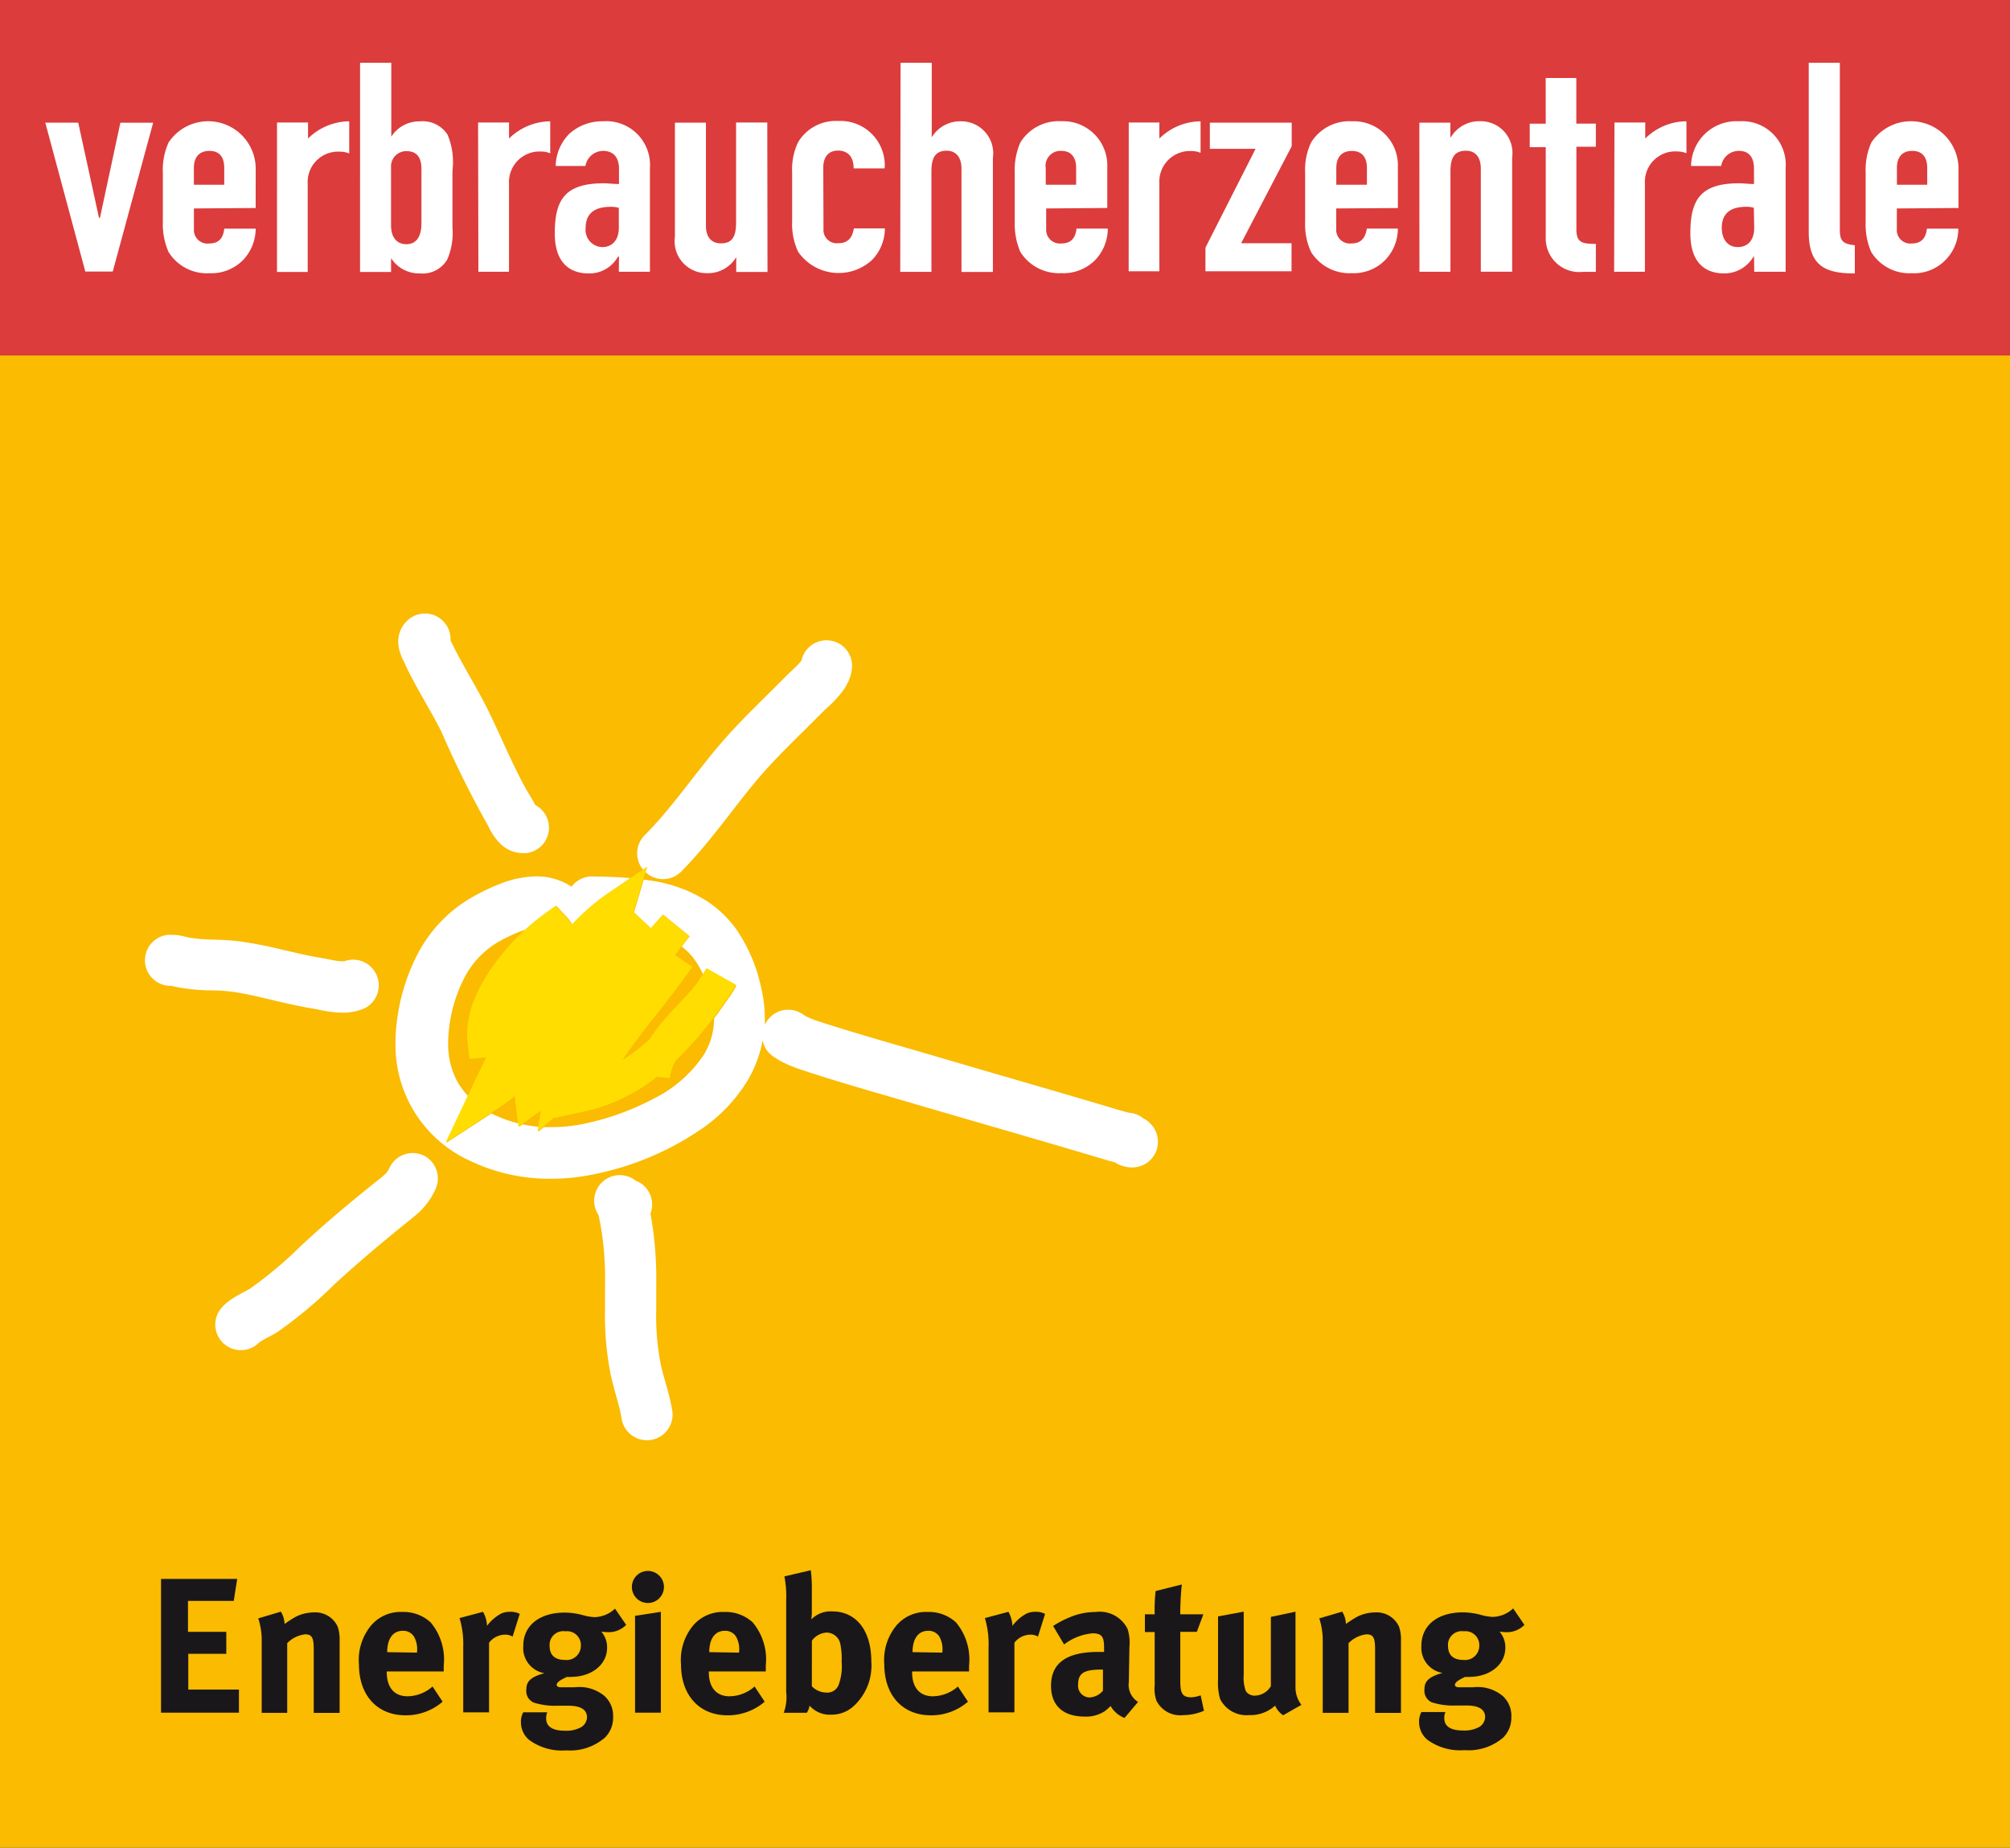 <?xml version="1.0" encoding="UTF-8"?> <svg xmlns="http://www.w3.org/2000/svg" id="_2016_projektlogo_rgb" data-name="2016_projektlogo_rgb" width="130.568" height="119.998" viewBox="0 0 130.568 119.998"><rect x="0" y="0" width="130.568" height="119.998" fill="#333333" stroke="none"/><path id="Pfad_5783" data-name="Pfad 5783" d="M0,44.32v96.921H130.568V44.32H0" transform="translate(0 -21.243)" fill="#fabb00"></path><path id="Pfad_5784" data-name="Pfad 5784" d="M70.387,252.52l-.224,1.427H67.19v2.01h2.489v1.427H67.21v2.322H70.5v1.5H65.44V252.52Z" transform="translate(-54.979 -149.976)" fill="#1a171b"></path><path id="Pfad_5785" data-name="Pfad 5785" d="M79.038,256.6a1.635,1.635,0,0,1,.24.8,7.455,7.455,0,0,1,.739-.474,2.638,2.638,0,0,1,1.151-.276,1.593,1.593,0,0,1,1.562.927,2.6,2.6,0,0,1,.125.911v4.686H81.173v-4.165c0-.724-.125-.937-.562-.937a1.952,1.952,0,0,0-1.161.573v4.525H77.794v-4.634a4.614,4.614,0,0,0-.224-1.5Z" transform="translate(-60.793 -151.931)" fill="#1a171b"></path><path id="Pfad_5786" data-name="Pfad 5786" d="M95.555,262.464a3.645,3.645,0,0,1-2.411.885c-1.838,0-3.025-1.3-3.025-3.312a3.5,3.5,0,0,1,.8-2.536,2.515,2.515,0,0,1,2.01-.864,2.6,2.6,0,0,1,1.848.677,3.755,3.755,0,0,1,.849,2.8v.385h-3.7v.052c0,.989.489,1.562,1.349,1.562a2.5,2.5,0,0,0,1.625-.635Zm-1.661-3.187V259.2a1.65,1.65,0,0,0-.2-.963.812.812,0,0,0-.739-.375c-.635,0-1,.521-1,1.385h0Z" transform="translate(-66.802 -151.948)" fill="#1a171b"></path><path id="Pfad_5787" data-name="Pfad 5787" d="M104.206,256.619a2.051,2.051,0,0,1,.26.911,2.755,2.755,0,0,1,.948-.812,1.484,1.484,0,0,1,.552-.1,1.291,1.291,0,0,1,.625.135l-.463,1.474a.942.942,0,0,0-.489-.125,1.333,1.333,0,0,0-1.041.521v4.525H102.92V258.9a5.8,5.8,0,0,0-.24-1.874Z" transform="translate(-72.829 -151.94)" fill="#1a171b"></path><path id="Pfad_5788" data-name="Pfad 5788" d="M117.176,257.282a1.593,1.593,0,0,1-1.177.474,3.533,3.533,0,0,1-.437-.036,1.562,1.562,0,0,1,.375,1.041c0,1.1-1,1.9-2.364,1.9a2.082,2.082,0,0,1-.25,0c-.427.2-.661.349-.661.521,0,.089.1.151.276.151h.9a2.556,2.556,0,0,1,1.937.573,1.744,1.744,0,0,1,.552,1.364,1.817,1.817,0,0,1-.521,1.323,3.447,3.447,0,0,1-2.52.838,3.6,3.6,0,0,1-2.426-.687,1.5,1.5,0,0,1-.521-1.135,1.28,1.28,0,0,1,.151-.651h1.562a.9.9,0,0,0-.073.411c0,.521.427.786,1.2.786a2.016,2.016,0,0,0,1.041-.213.776.776,0,0,0,.411-.651c0-.573-.521-.75-1.177-.76h-.713a4.549,4.549,0,0,1-1.562-.2.812.812,0,0,1-.489-.838c0-.411.125-.8,1.177-1.073a1.656,1.656,0,0,1-1.375-1.776c0-1.312,1.041-2.161,2.7-2.161a4.608,4.608,0,0,1,1.151.161,3.352,3.352,0,0,0,.786.135,2.015,2.015,0,0,0,1.323-.552Zm-4.973,1.364c0,.651.4.911.989.911a.924.924,0,0,0,1.041-.911.9.9,0,0,0-1.01-.948.89.89,0,0,0-1.021.948Z" transform="translate(-76.5 -151.754)" fill="#1a171b"></path><path id="Pfad_5789" data-name="Pfad 5789" d="M126.263,252.561a1.041,1.041,0,1,1-1.041-1.041A1.041,1.041,0,0,1,126.263,252.561Zm-.2,1.614v6.55h-1.677v-6.29Z" transform="translate(-83.134 -149.496)" fill="#1a171b"></path><path id="Pfad_5790" data-name="Pfad 5790" d="M135.735,262.464a3.671,3.671,0,0,1-2.411.885c-1.838,0-3.025-1.3-3.025-3.312a3.5,3.5,0,0,1,.8-2.536,2.515,2.515,0,0,1,2.01-.864,2.6,2.6,0,0,1,1.848.677,3.755,3.755,0,0,1,.849,2.8v.385h-3.7v.052c0,.989.489,1.562,1.349,1.562a2.5,2.5,0,0,0,1.625-.635Zm-1.661-3.187V259.2a1.65,1.65,0,0,0-.2-.963.812.812,0,0,0-.739-.375c-.635,0-1,.521-1,1.385h0Z" transform="translate(-86.061 -151.948)" fill="#1a171b"></path><path id="Pfad_5791" data-name="Pfad 5791" d="M144.948,252.555v1.51a3.416,3.416,0,0,1-.036.562,1.755,1.755,0,0,1,1.364-.521c1.562,0,2.536,1.25,2.536,3.249a3.569,3.569,0,0,1-1.187,2.937,2.119,2.119,0,0,1-1.4.521,1.77,1.77,0,0,1-1.427-.588,1.078,1.078,0,0,1-.177.464h-1.5a2.932,2.932,0,0,0,.161-1.364v-5.931a6.82,6.82,0,0,0-.115-1.562l1.713-.4A8.652,8.652,0,0,1,144.948,252.555Zm0,6.41a1.317,1.317,0,0,0,.937.411.781.781,0,0,0,.812-.521,3.493,3.493,0,0,0,.187-1.474,4.587,4.587,0,0,0-.073-1.088.916.916,0,0,0-.911-.812,1.286,1.286,0,0,0-.948.521Z" transform="translate(-92.212 -149.453)" fill="#1a171b"></path><path id="Pfad_5792" data-name="Pfad 5792" d="M161.1,262.464a3.645,3.645,0,0,1-2.411.885c-1.838,0-3.025-1.3-3.025-3.312a3.5,3.5,0,0,1,.8-2.536,2.515,2.515,0,0,1,2.01-.864,2.6,2.6,0,0,1,1.848.677,3.755,3.755,0,0,1,.849,2.8v.385h-3.7v.052c0,.989.489,1.562,1.349,1.562a2.5,2.5,0,0,0,1.625-.635Zm-1.661-3.187V259.2a1.65,1.65,0,0,0-.2-.963.812.812,0,0,0-.739-.375c-.635,0-1,.521-1,1.385h0Z" transform="translate(-98.221 -151.948)" fill="#1a171b"></path><path id="Pfad_5793" data-name="Pfad 5793" d="M169.751,256.619a2.083,2.083,0,0,1,.26.911,2.744,2.744,0,0,1,.948-.812,1.484,1.484,0,0,1,.547-.1,1.291,1.291,0,0,1,.625.135l-.463,1.474a.948.948,0,0,0-.489-.125,1.338,1.338,0,0,0-1.041.521v4.525H168.46V258.9a5.8,5.8,0,0,0-.24-1.874Z" transform="translate(-104.243 -151.94)" fill="#1a171b"></path><path id="Pfad_5794" data-name="Pfad 5794" d="M177.615,257.015a4.328,4.328,0,0,1,1.75-.375,2.014,2.014,0,0,1,2.083,1.114,2.957,2.957,0,0,1,.115,1.151l-.036,2.15v.115a1.307,1.307,0,0,0,.6,1.312l-.885,1.041a1.791,1.791,0,0,1-.9-.776,3.118,3.118,0,0,1-.385.338,2.213,2.213,0,0,1-1.286.349c-1.427,0-2.2-.724-2.2-2,0-1.5,1.041-2.2,3.072-2.2h.375v-.26c0-.713-.135-.948-.75-.948a3.525,3.525,0,0,0-1.848.724l-.713-1.2A6.136,6.136,0,0,1,177.615,257.015Zm2.177,3.364c-1.161,0-1.562.214-1.562.974a.76.76,0,0,0,.739.838,1.213,1.213,0,0,0,.875-.437v-1.375Z" transform="translate(-108.197 -151.95)" fill="#1a171b"></path><path id="Pfad_5795" data-name="Pfad 5795" d="M191.554,256.292h-1.073V259.5c0,.812.151,1.041.724,1.041a2.189,2.189,0,0,0,.6-.125l.214,1a3.509,3.509,0,0,1-1.364.286,1.729,1.729,0,0,1-1.723-.937,2.353,2.353,0,0,1-.115-.989v-3.473h-.635v-1.151h.635a10.982,10.982,0,0,1,.062-1.51l1.7-.427a19.093,19.093,0,0,0-.1,1.937h1.5Z" transform="translate(-113.81 -150.311)" fill="#1a171b"></path><path id="Pfad_5796" data-name="Pfad 5796" d="M198.969,256.6v4.113a2.52,2.52,0,0,0,.135,1.041.672.672,0,0,0,.588.3,1.239,1.239,0,0,0,1.041-.614v-4.5l1.6-.338v4.889a1.859,1.859,0,0,0,.385,1.161l-1.187.677a1.474,1.474,0,0,1-.521-.625,2.39,2.39,0,0,1-1.687.614,1.918,1.918,0,0,1-1.885-1.041,3.807,3.807,0,0,1-.135-1.276v-4.093Z" transform="translate(-118.179 -151.931)" fill="#1a171b"></path><path id="Pfad_5797" data-name="Pfad 5797" d="M211.429,256.6a1.634,1.634,0,0,1,.24.8,7.4,7.4,0,0,1,.739-.474,2.633,2.633,0,0,1,1.151-.276,1.593,1.593,0,0,1,1.562.927,2.6,2.6,0,0,1,.125.911v4.686h-1.682v-4.165c0-.724-.125-.937-.562-.937a1.952,1.952,0,0,0-1.161.573v4.525h-1.677v-4.634a4.628,4.628,0,0,0-.224-1.5Z" transform="translate(-124.24 -151.931)" fill="#1a171b"></path><path id="Pfad_5798" data-name="Pfad 5798" d="M229.231,257.267a1.593,1.593,0,0,1-1.177.474,3.539,3.539,0,0,1-.437-.036,1.562,1.562,0,0,1,.375,1.041c0,1.1-1,1.9-2.364,1.9a2.082,2.082,0,0,1-.25,0c-.427.2-.661.349-.661.521,0,.088.1.151.276.151h.9a2.556,2.556,0,0,1,1.937.573,1.744,1.744,0,0,1,.552,1.364,1.817,1.817,0,0,1-.521,1.323,3.447,3.447,0,0,1-2.525.823,3.6,3.6,0,0,1-2.426-.687,1.5,1.5,0,0,1-.521-1.135,1.281,1.281,0,0,1,.151-.651H224.1a.906.906,0,0,0-.073.411c0,.521.427.786,1.2.786a2.016,2.016,0,0,0,1.041-.213.776.776,0,0,0,.411-.651c0-.573-.521-.75-1.177-.76h-.713a4.552,4.552,0,0,1-1.562-.2.812.812,0,0,1-.489-.838c0-.411.125-.8,1.177-1.073a1.656,1.656,0,0,1-1.375-1.776c0-1.312,1.041-2.161,2.7-2.161a4.616,4.616,0,0,1,1.151.161,3.348,3.348,0,0,0,.786.135,2.01,2.01,0,0,0,1.323-.552Zm-4.962,1.364c0,.651.4.911.989.911a.924.924,0,0,0,1.041-.911.9.9,0,0,0-1.01-.948.89.89,0,0,0-1.021.948Z" transform="translate(-130.206 -151.739)" fill="#1a171b"></path><path id="Pfad_5799" data-name="Pfad 5799" d="M128.661,165.13a2.6,2.6,0,0,0-.38-.25,1.666,1.666,0,0,0-.932-.354h0l-.375-.1h0l-3.077-.911h0c-3.088-.906-6.175-1.791-9.253-2.7-2.364-.693-4.728-1.354-7.009-2.083-.328-.109-.63-.2-.88-.3a2.7,2.7,0,0,1-.562-.286,1.661,1.661,0,0,0-2.484.677v-.4a8.852,8.852,0,0,0-.245-2.041,10.519,10.519,0,0,0-1.562-3.7,7.291,7.291,0,0,0-1.9-1.864,9.138,9.138,0,0,0-3.541-1.343c-.2-.036-.411-.063-.62-.089l-.63,2.13,1.114,1.041.786-.89,1.718,1.4-.521.667a3.969,3.969,0,0,1,.7.672,5.209,5.209,0,0,1,.677,1.125c.078-.125.167-.245.24-.37l1.932,1.093-.047.078h0v.042a8.086,8.086,0,0,1-.7,1.041q-.338.521-.7.984h0a4.468,4.468,0,0,1-.661,2.354,8.331,8.331,0,0,1-3.181,2.817,17.1,17.1,0,0,1-4.546,1.661h0a10.233,10.233,0,0,1-2.15.229h-.521l-.349.292.047-.312a9.147,9.147,0,0,1-1.078-.156l-.219.151v-.208a7.719,7.719,0,0,1-1.8-.656l-2.921,1.9,1.427-3a4.687,4.687,0,0,1-.8-1.114A5.129,5.129,0,0,1,83.137,160a7,7,0,0,1,.036-.713,9.555,9.555,0,0,1,1-3.494,5.728,5.728,0,0,1,2.26-2.38,10.618,10.618,0,0,1,1.375-.656c.135-.052.26-.094.385-.13a13.285,13.285,0,0,1,1.177-.968l.791-.573.666.713a2.76,2.76,0,0,1,.385.521,13.924,13.924,0,0,1,2.343-2.046l1.416-.984c-.807-.073-1.635-.1-2.489-.109a1.656,1.656,0,0,0-1.333.667,3.77,3.77,0,0,0-.469-.271,4.2,4.2,0,0,0-1.833-.4,6.577,6.577,0,0,0-2.3.469,13.844,13.844,0,0,0-1.817.864,9.045,9.045,0,0,0-3.582,3.723,12.861,12.861,0,0,0-1.38,4.723,10.339,10.339,0,0,0-.052,1.041,8.243,8.243,0,0,0,4.77,7.618,11.976,11.976,0,0,0,5.332,1.2,13.539,13.539,0,0,0,2.859-.307,18.905,18.905,0,0,0,7.139-3.083,10.362,10.362,0,0,0,2.739-2.937,7.883,7.883,0,0,0,1.01-2.671,1.656,1.656,0,0,0,.666,1.041,5.958,5.958,0,0,0,1.265.666c.4.156.771.271,1.078.375,2.374.771,4.77,1.437,7.1,2.124,3.088.906,6.175,1.791,9.247,2.692h0l3.072.911h0l.4.109h.031a2.083,2.083,0,0,0,1.151.344h.042a1.666,1.666,0,0,0,1-2.968ZM80.278,135.263l.083.156v.031h0c.776,1.625,1.687,3.015,2.359,4.379a64.785,64.785,0,0,0,2.984,6.009h0l.115.229a3.885,3.885,0,0,0,.521.786,2.39,2.39,0,0,0,.6.521,2.083,2.083,0,0,0,1.041.292h.224a1.661,1.661,0,0,0,.588-3.124,4.686,4.686,0,0,0-.229-.417c-1.041-1.682-1.807-3.645-2.827-5.728-.8-1.609-1.7-2.989-2.348-4.353-.047-.094-.073-.146-.1-.187a1.661,1.661,0,0,0-2.812-1.286,1.843,1.843,0,0,0-.474.724,1.916,1.916,0,0,0-.109.646,2.27,2.27,0,0,0,.13.734A3.756,3.756,0,0,0,80.278,135.263Zm15.787,13.3-.1.344a1.661,1.661,0,0,0,2.317-.047c1.9-1.932,3.306-4.025,4.842-5.858,1.3-1.562,2.843-2.978,4.395-4.556l.323-.3a7.764,7.764,0,0,0,.817-.864,3.876,3.876,0,0,0,.422-.656,2.755,2.755,0,0,0,.286-.958,1.661,1.661,0,0,0-3.275-.521,2.441,2.441,0,0,1-.3.344l-.3.292c-.109.1-.219.2-.338.323-1.474,1.5-3.093,2.984-4.577,4.754-1.677,2.015-3.041,4.015-4.686,5.655a1.661,1.661,0,0,0-.1,2.218ZM74.29,157.752c.177.026.458.089.791.151a6.66,6.66,0,0,0,1.182.125,3.545,3.545,0,0,0,1.437-.281,1.666,1.666,0,0,0-1.317-3.056h0a.566.566,0,0,1-.12,0,3.442,3.442,0,0,1-.583-.068c-.25-.047-.521-.109-.854-.161-1.562-.25-3.291-.807-5.259-1.067-.687-.089-1.312-.1-1.859-.12a9.293,9.293,0,0,1-1.432-.13l-.318-.078a3.246,3.246,0,0,0-.745-.094h-.281a1.661,1.661,0,0,0,.234,3.312h0c.052,0,.2.057.448.1a12.344,12.344,0,0,0,1.958.193,12.472,12.472,0,0,1,1.562.094C70.7,156.893,72.379,157.434,74.29,157.752Zm7.227,9.539a1.666,1.666,0,0,0-2.2.833,1.266,1.266,0,0,1-.318.432c-.167.156-.453.375-.838.682-1.614,1.3-3.166,2.6-4.686,4.03a25.409,25.409,0,0,1-3.239,2.7l-.213.12c-.182.094-.422.219-.682.375-.13.078-.266.161-.406.266a3.035,3.035,0,0,0-.463.406,1.661,1.661,0,1,0,2.4,2.3h0l.146-.094c.125-.073.3-.167.474-.26l.271-.146c.094-.052.187-.1.3-.177a28.3,28.3,0,0,0,3.655-3.056c1.463-1.354,2.947-2.6,4.514-3.874.312-.25.661-.521,1.041-.864a4.629,4.629,0,0,0,1.041-1.474,1.666,1.666,0,0,0-.791-2.2Zm15.449,13.668a16.23,16.23,0,0,1-.312-3.645V175.7a23.508,23.508,0,0,0-.375-4.619,1.661,1.661,0,0,0-.963-2.145l-.073-.057a1.666,1.666,0,0,0-2.5,1.989,2.161,2.161,0,0,0,.182.344,1.935,1.935,0,0,0,.057.323,19.619,19.619,0,0,1,.344,4.166v1.614a19.418,19.418,0,0,0,.4,4.363c.25,1.083.568,1.968.677,2.708a1.666,1.666,0,1,0,3.291-.521C97.5,182.719,97.143,181.761,96.966,180.959Z" transform="translate(-54.025 -92.26)" fill="#fff"></path><path id="Pfad_5800" data-name="Pfad 5800" d="M119.826,171.39l-1.932-1.093c-.208.338-.432.672-.661,1.01-.12.151-.245.307-.38.458-.625.719-1.406,1.458-2.083,2.322a9.2,9.2,0,0,0-.573.812,12.5,12.5,0,0,1-1.77,1.354c.38-.568.8-1.13,1.224-1.692,1.088-1.432,2.281-2.848,3.286-4.337h0v-.031l-1.088-.76c.307-.422.614-.833.911-1.224l-1.718-1.4-.786.89-1.114-1.041.87-2.937-2.546,1.708a13.926,13.926,0,0,0-2.343,2.046,2.76,2.76,0,0,0-.385-.521l-.666-.713-.791.573a14.981,14.981,0,0,0-3.2,3.239,10.851,10.851,0,0,0-1.229,2.15,6.249,6.249,0,0,0-.521,2.385,4.615,4.615,0,0,0,.031.552l.125,1.041,1.041-.083h.047c-.344.693-.666,1.359-.963,1.979l-1.677,3.536,3.28-2.13c.422-.276.828-.578,1.224-.89v.146l.229,1.843,1.458-1.041-.214,1.343,1.125-.942-.036.078,2.083-.453a11.455,11.455,0,0,0,4.582-2.223l.838.083a2.9,2.9,0,0,1,.385-1.135,22.994,22.994,0,0,0,3.124-3.733,8.088,8.088,0,0,0,.7-1.041v-.042h0Z" transform="translate(-71.99 -107.413)" fill="#fd0"></path><rect id="Rechteck_439" data-name="Rechteck 439" width="130.568" height="23.082" transform="translate(0)" fill="#dc3c3c"></rect><path id="Pfad_5801" data-name="Pfad 5801" d="M171.28,70.241c0-.724.365-1.109.995-1.109s.974.385.974,1.109V71.33H171.28Zm4,2.6V70.189a3.088,3.088,0,0,0-5.66-1.6,4.316,4.316,0,0,0-.37,1.958v3.192a4.463,4.463,0,0,0,.359,1.958,2.916,2.916,0,0,0,2.645,1.38,2.838,2.838,0,0,0,2.182-.859,2.89,2.89,0,0,0,.833-2.036h-2.041c-.047.4-.2.963-.974.963a.875.875,0,0,1-.979-.937V72.871ZM165.552,74.4c0,2.244,1.125,2.692,2.994,2.692V75.261c-.765-.083-.974-.271-.974-.995V63.41h-2.02Zm-3.541-.271c0,.786-.4,1.25-1.067,1.25s-1.041-.521-1.041-1.25c0-1.041.708-1.364,1.562-1.364a1.563,1.563,0,0,1,.521.062Zm0,2.853h2.041V70.241a2.827,2.827,0,0,0-3.02-3.03,2.942,2.942,0,0,0-3.124,2.9h1.958a1.156,1.156,0,0,1,1.151-.979c.734,0,.979.521.979,1.156v.995c-.4,0-.677-.047-.963-.047-2.52,0-3.171,1.073-3.171,3.254s1.265,2.6,2.176,2.6A2.2,2.2,0,0,0,161.964,76H162Zm-9.1,0h2V71.252a1.973,1.973,0,0,1,2.083-2.083,1.667,1.667,0,0,1,.614.115V67.211a3.817,3.817,0,0,0-2.676,1.119V67.289h-2Zm-4.442-9.617h-1.041v1.526h1.041V74.73a2.18,2.18,0,0,0,2.406,2.26h.849V75.172c-.9,0-1.265-.078-1.265-.948V68.862h1.265v-1.5h-1.27V64.4h-1.989Zm-8.206,9.617h2.015V70.486c0-.9.245-1.364,1.01-1.364.63,0,.963.448.963,1.156v6.7h2.036v-7.43a2.061,2.061,0,0,0-2.083-2.343,2.15,2.15,0,0,0-1.9,1.041h-.031V67.3h-2.015Zm-5.4-6.738c0-.724.38-1.109,1.01-1.109s.979.385.979,1.109V71.33h-1.989Zm4,2.6V70.189a2.864,2.864,0,0,0-2.994-2.978,2.911,2.911,0,0,0-2.645,1.38,4.119,4.119,0,0,0-.385,1.958v3.192a4.259,4.259,0,0,0,.385,1.958,2.942,2.942,0,0,0,2.645,1.375,2.869,2.869,0,0,0,2.176-.859,2.942,2.942,0,0,0,.817-2.036h-2.015c-.068.4-.229.963-.979.963a.89.89,0,0,1-1.01-.932V72.871Zm-12.5,4.108h5.592V75.131h-3.275l3.286-6.3V67.3h-5.316v1.7h2.968l-3.254,6.415Zm-4.988,0h1.994V71.226a1.984,1.984,0,0,1,2.083-2.083,1.531,1.531,0,0,1,.594.115V67.211a3.869,3.869,0,0,0-2.676,1.119V67.289h-1.989Zm-5.389-6.712A.968.968,0,0,1,117,69.132c.614,0,.963.385.963,1.109V71.33h-1.973Zm4,2.6V70.189A2.874,2.874,0,0,0,117,67.206a2.926,2.926,0,0,0-2.661,1.38,4.452,4.452,0,0,0-.364,1.958v3.192a4.6,4.6,0,0,0,.364,1.958A2.963,2.963,0,0,0,117,77.073a2.911,2.911,0,0,0,2.208-.859,2.973,2.973,0,0,0,.812-2.036h-2.031c-.047.4-.2.963-.963.963a.89.89,0,0,1-1.01-.932V72.871Zm-13.449,4.15h2.025V70.486c0-.864.219-1.364.995-1.364.62,0,.958.448.958,1.156v6.717h2.041V69.585a2.08,2.08,0,0,0-2.083-2.374,2.15,2.15,0,0,0-1.89,1.041h0V63.41h-2.025Zm-5-6.769c0-.724.364-1.109.963-1.109s1.01.37,1.01,1.156h2.015a2.879,2.879,0,0,0-3.025-3.077,2.848,2.848,0,0,0-2.6,1.38,4.119,4.119,0,0,0-.385,1.958v3.192a4.259,4.259,0,0,0,.385,1.958,3.2,3.2,0,0,0,4.822.521,2.942,2.942,0,0,0,.817-2.036h-2.015c-.068.4-.229.963-1.01.963a.864.864,0,0,1-.963-.932ZM97.9,67.289H95.873v6.5c0,.88-.229,1.349-.979,1.349-.646,0-.979-.432-.979-1.14V67.3H91.9V74.7a2.076,2.076,0,0,0,2.083,2.374,2.135,2.135,0,0,0,1.9-1.041h0v.963h2.031Zm-9.643,6.842c0,.786-.432,1.25-1.078,1.25a1.119,1.119,0,0,1-1.078-1.25c0-1.041.729-1.364,1.593-1.364a1.838,1.838,0,0,1,.562.062Zm0,2.853h2.02V70.241a2.841,2.841,0,0,0-3.051-3.03,3.166,3.166,0,0,0-2.192.817,3.062,3.062,0,0,0-.88,2.083h1.932a1.182,1.182,0,0,1,1.14-.979c.76,0,1.041.521,1.041,1.156v.995c-.432,0-.693-.047-.979-.047-2.536,0-3.192,1.073-3.192,3.254s1.265,2.6,2.182,2.6A2.114,2.114,0,0,0,88.2,76h.068Zm-9.123,0h1.989V71.257a1.984,1.984,0,0,1,2.083-2.083,1.562,1.562,0,0,1,.594.115V67.211a3.878,3.878,0,0,0-2.676,1.119V67.289h-2.01Zm-3.7-3.124c0,.786-.3,1.333-.979,1.333s-.995-.521-.995-1.218V70.189a.989.989,0,0,1,.995-1.041c.765,0,.979.521.979,1.156Zm-3.988,3.135h2.015v-.9a2.156,2.156,0,0,0,1.89.995,1.843,1.843,0,0,0,1.765-.916,4.311,4.311,0,0,0,.333-2.052v-3.7a4.587,4.587,0,0,0-.318-2.343,1.927,1.927,0,0,0-1.812-.864,2.156,2.156,0,0,0-1.843.995h0v-4.8H71.448Zm-5.394,0h1.994V71.267a1.973,1.973,0,0,1,2.083-2.083,1.609,1.609,0,0,1,.614.115V67.211a3.859,3.859,0,0,0-2.676,1.119V67.289H66.053Zm-5.4-6.753c0-.724.37-1.109,1.01-1.109s.963.385.963,1.109V71.33H60.654Zm4.015,2.6V70.189a3.088,3.088,0,0,0-5.66-1.6,4.322,4.322,0,0,0-.37,1.958v3.192a4.467,4.467,0,0,0,.37,1.958,2.921,2.921,0,0,0,2.656,1.38,2.89,2.89,0,0,0,2.187-.859,2.978,2.978,0,0,0,.817-2.036H62.627c-.047.4-.2.963-.963.963a.885.885,0,0,1-1.01-.932V72.871Zm-6.66-5.54h-2.13L54.551,73.48h-.062L53.14,67.3H51l2.6,9.669h1.781Z" transform="translate(-48.058 -59.333)" fill="#fff"></path></svg> 